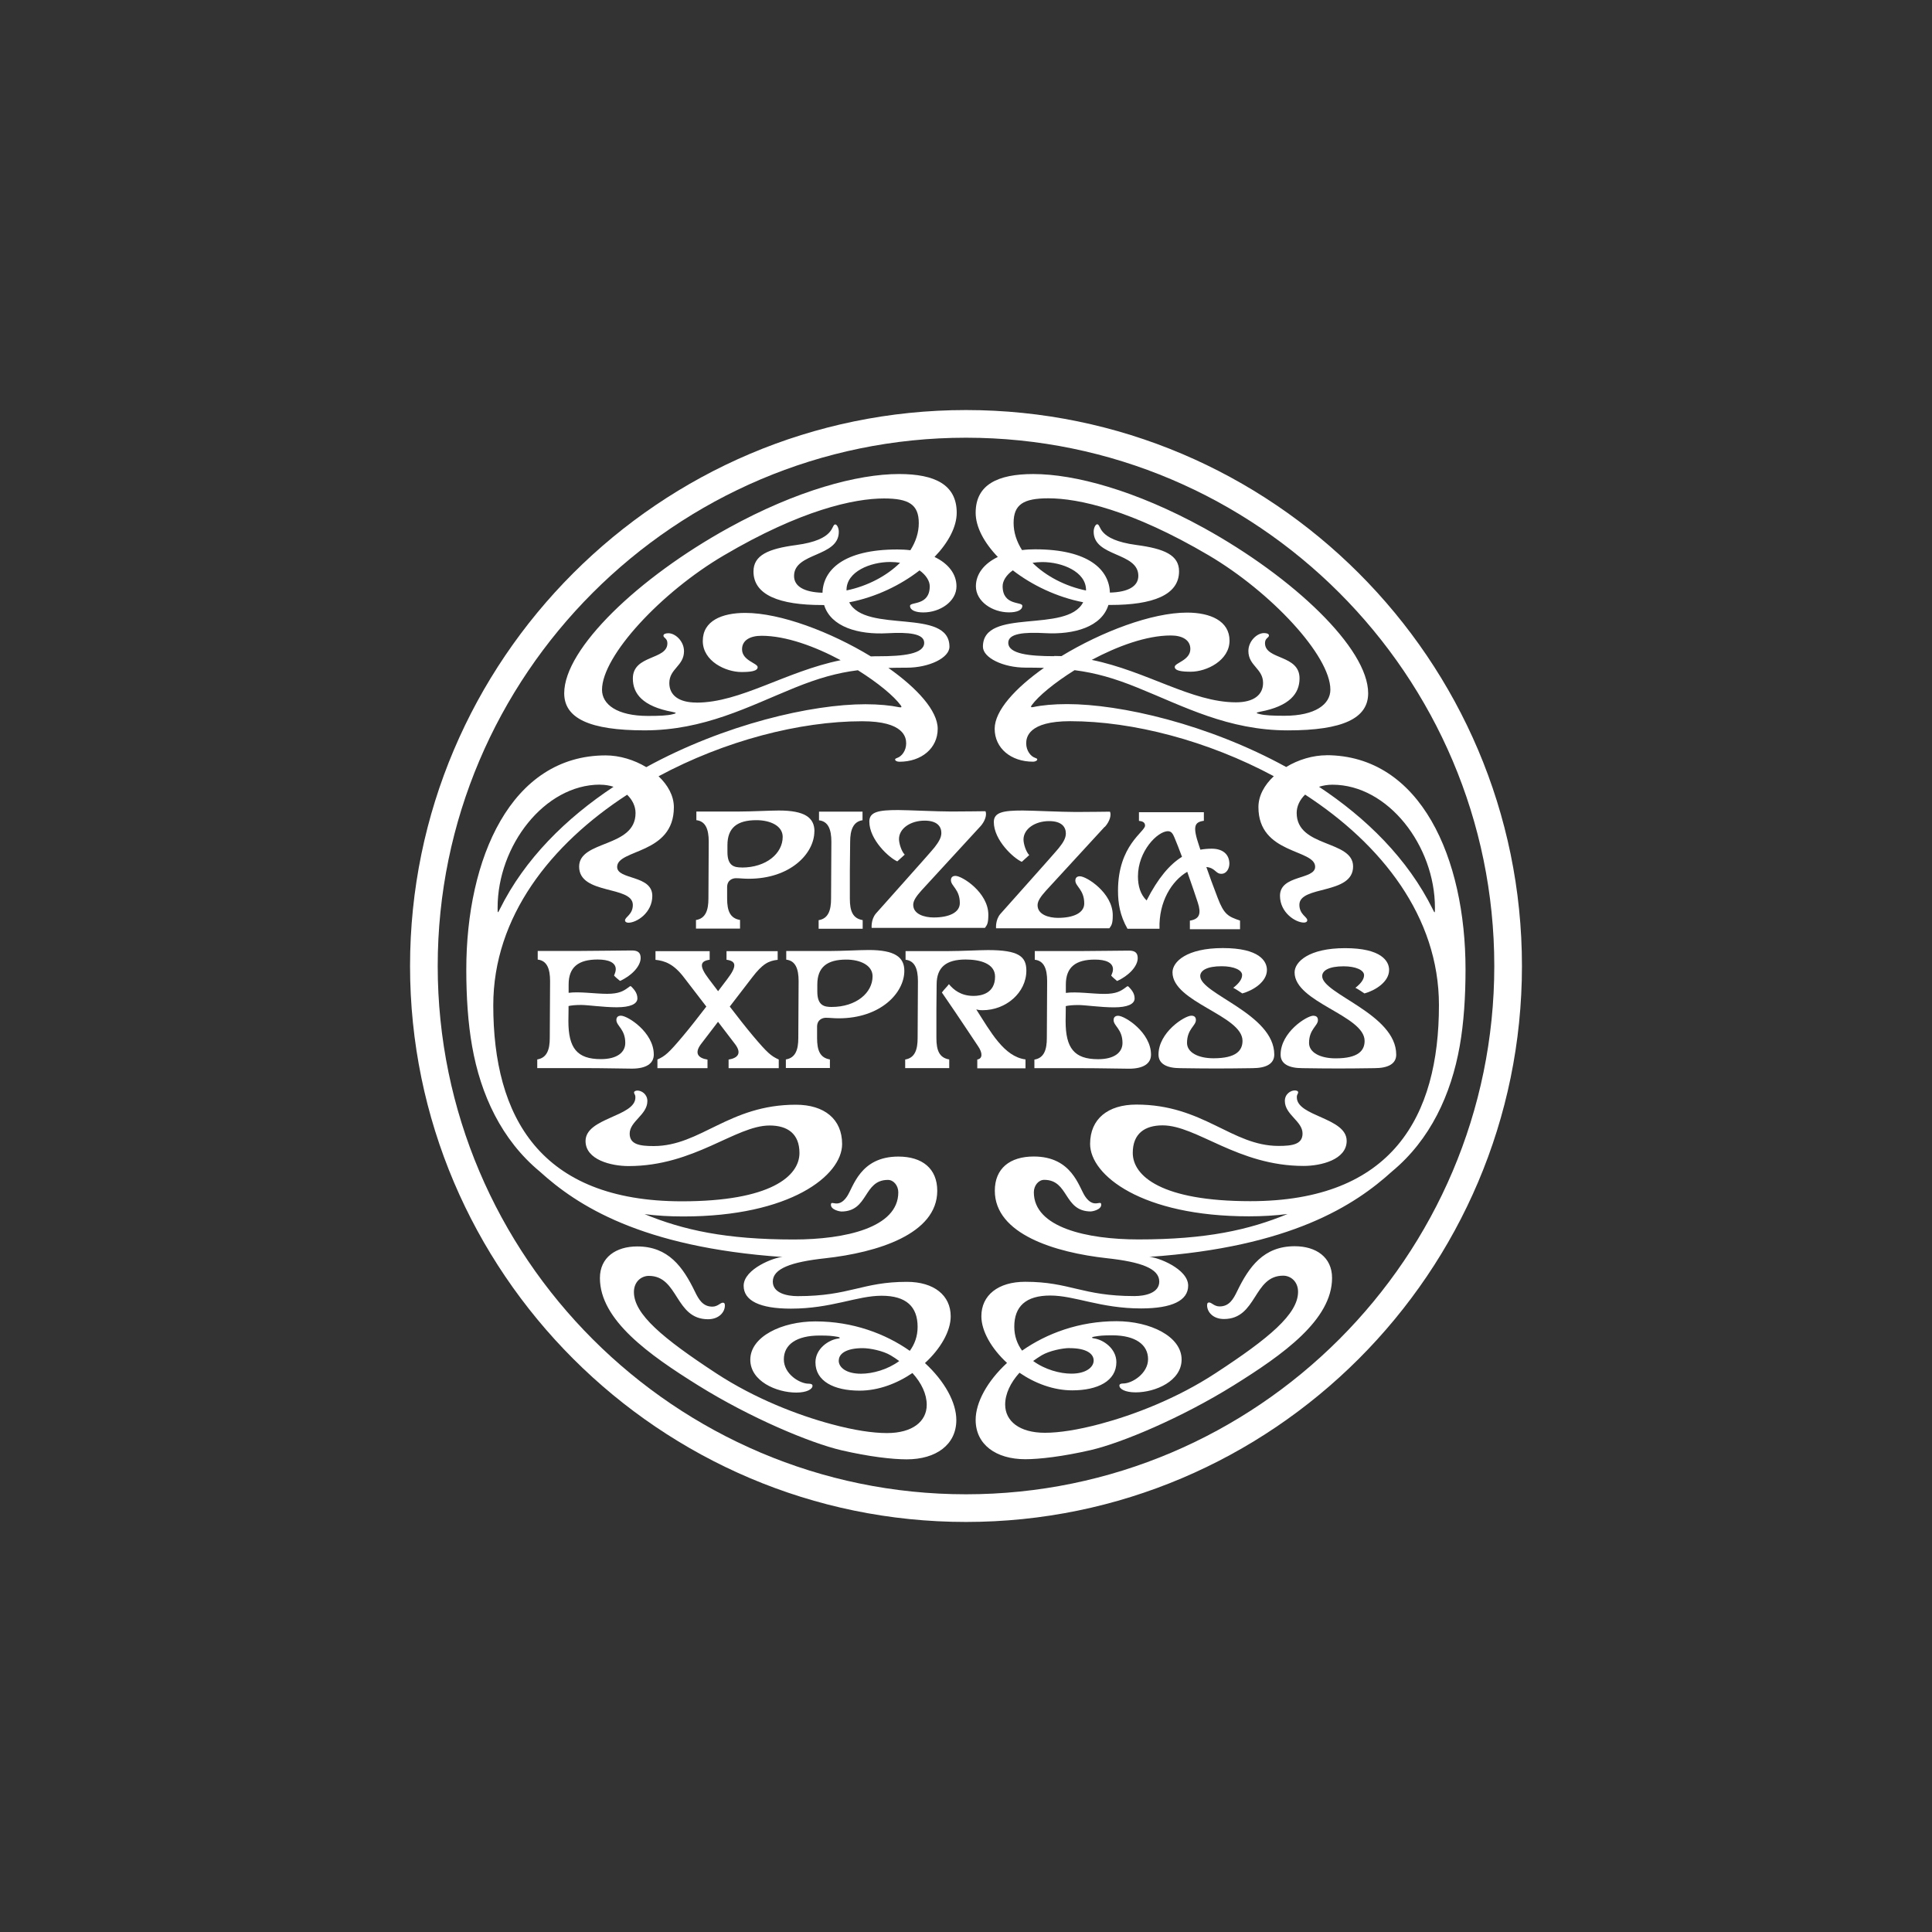 <?xml version="1.0" encoding="UTF-8"?>
<svg id="Artboards" xmlns="http://www.w3.org/2000/svg" viewBox="0 0 250 250"><rect x="0" y="0" width="250" height="250" fill="#333333" stroke="none"/>
  <defs>
    <style>
      .cls-1 {
        fill: #fff;
      }
    </style>
  </defs>
  <path class="cls-1" d="M125,53.06c-39.63,0-71.94,32.32-71.94,71.94s32.32,71.94,71.94,71.94,71.94-32.32,71.94-71.94-32.32-71.94-71.94-71.94M125,193.36c-37.65,0-68.36-30.71-68.36-68.36s30.71-68.36,68.36-68.36,68.36,30.71,68.36,68.36-30.71,68.36-68.36,68.36"/>
  <path class="cls-1" d="M119.7,176.37c2.01-1.85,3.32-4.11,3.32-6.04,0-2.71-2.16-4.46-5.67-4.46-5.81,0-7.35,1.85-14.13,1.85-1.41,0-3.22-.4-3.22-1.88,0-1.68,2.36-2.54,6.78-3.02,6.72-.74,14.5-3.12,14.5-8.73,0-2.89-1.95-4.43-5.03-4.43-4.97,0-5.82,3.95-6.65,5.17-1.14,1.68-2.08.35-2.08,1.07,0,.67,1.2.87,1.34.87,3.56,0,2.82-4.09,6.04-4.09.74,0,1.34.74,1.34,1.61,0,4.57-6.88,6.1-13.53,6.1-8.8,0-14.28-1.22-19.3-3.28,1.57.2,3.24.3,5.01.3,13.86,0,20.55-5.31,20.55-9.37,0-3.23-2.3-5.09-5.99-5.09-8.67,0-12.32,5.35-18.4,5.35-1.81,0-3.1-.21-3.1-1.61,0-1.6,2.29-2.43,2.29-4.21,0-.91-.77-1.36-1.27-1.36-.23,0-.45.08-.45.24,0,.24.17.22.17.65,0,2.5-6.45,2.61-6.45,5.64,0,2.43,3.32,3.24,5.57,3.24,8.52,0,13.84-5.25,18.25-5.25,2.31,0,3.86,1.06,3.86,3.56,0,3-3.75,6.25-15.21,6.25-18.39,0-24.41-10.97-24.41-25.36,0-11.48,7.46-20.85,17.32-27.25.69.66,1.09,1.5,1.09,2.37,0,4.53-7.3,3.47-7.3,6.93,0,3.69,6.95,2.42,6.95,4.96,0,1.24-1.01,1.56-1.01,1.99,0,.22.22.31.44.31,1.07,0,3.09-1.29,3.09-3.47,0-2.74-4.55-2.05-4.55-3.75,0-2.33,7.34-1.58,7.34-7.72,0-1.48-.78-2.88-1.98-4.01,8.53-4.59,18.24-7.12,26.35-7.12,5.42,0,5.69,2.1,5.69,2.87,0,.95-.59,1.68-1.15,1.87-.15.05-.27.11-.28.19-.02.16.21.31.56.31,2.84,0,4.95-1.74,4.95-4.26,0-2.34-2.65-5.25-6.38-7.88.75-.02,1.53-.03,2.37-.03,2.92,0,5.53-1.28,5.53-2.71,0-5.1-10.87-1.65-12.97-5.75,3.43-.66,6.63-2.21,9.1-4.13.85.61,1.32,1.38,1.32,2.05,0,2.57-2.55,1.98-2.55,2.54s.71.85,1.72.85c2.17,0,4.29-1.42,4.29-3.38,0-1.6-1.06-2.95-2.84-3.8,1.79-1.86,2.87-3.9,2.87-5.72,0-3.63-2.83-5.01-7.46-5.01-5.36,0-13.23,2.11-22.04,6.96-5.84,3.22-11.16,7.12-15.02,10.94-3.85,3.82-6.27,7.55-6.27,10.47,0,3.24,3.28,4.8,10.4,4.8,7.72,0,13.5-3.11,19.41-5.51,3.07-1.24,5.49-1.93,8.19-2.27,2.61,1.63,4.69,3.36,5.55,4.55.13.18.14.3-.18.24-1.15-.24-2.67-.39-4.4-.39-6.92,0-18.19,2.57-28.35,8.14-1.56-.94-3.45-1.52-5.25-1.52-12.27,0-18.04,13.36-18.04,27.72,0,3.5.22,6.91.75,9.9,1.1,6.28,3.81,12.13,8.76,16.23,4.79,4.35,13.07,9.79,31.43,11.06-1.01,0-5.05,1.52-5.05,3.72,0,1.93,2.09,2.96,6.11,2.96,5.25,0,8.54-1.67,11.74-1.67s4.66,1.42,4.66,4.03c0,1.23-.39,2.25-1.01,3.1-3.16-2.22-7.38-3.81-12.21-3.81-4.34,0-8.43,1.96-8.43,4.96,0,2.77,3.37,4.25,5.95,4.25,1.37,0,2.1-.44,2.1-.88,0-.19-.19-.27-.51-.27-1.14,0-3.2-1.24-3.2-3.15s1.63-3.08,4.62-3.08c1.24,0,1.59.04,2.36.17.33.06.34.19.05.22-1.2.15-2.94,1.29-2.94,3.08,0,2.44,2.4,3.66,5.71,3.66,2.44,0,4.84-.92,6.84-2.28,1.18,1.3,1.85,2.73,1.85,4.12,0,2.14-1.84,3.65-5.14,3.65-1.84,0-4.26-.36-7.18-1.15-4.29-1.15-9.88-3.28-14.93-6.59-6.89-4.52-10.64-7.63-10.64-10.51,0-1.35.97-2.09,1.93-2.09,3.87,0,3.36,5.61,7.66,5.61,1.39,0,2.18-.89,2.18-1.78,0-.33-.14-.36-.27-.36-.32,0-.65.51-1.35.51-1.24,0-1.77-.94-2.26-1.95-1.54-3.18-3.43-5.84-7.46-5.84-2.75,0-4.83,1.41-4.83,4.09,0,5.44,6.38,9.94,12.68,13.87,6.83,4.26,14.58,7.48,18.55,8.41,3.61.84,6.62,1.18,8.47,1.18,3.78,0,6.42-1.88,6.42-5.09,0-2.26-1.49-5-4.06-7.37M109.54,76.41s0-.05,0-.08c0-2.36,3.08-3.61,5.65-3.61.45,0,.88.04,1.28.1-1.75,1.73-4.26,3.03-6.92,3.58M90.12,90.91c-2.31,0-3.51-.97-3.51-2.52,0-1.87,1.9-2.21,1.9-4.13,0-1.28-1.11-2.32-2.02-2.32-.37,0-.64.1-.64.32,0,.29.51.32.51.98,0,2.19-4.47,1.46-4.47,4.56,0,1.95,1.26,3.6,5.12,4.32.66.12.47.2,0,.31-.64.16-1.64.21-3.17.21-3.99,0-5.94-1.49-5.94-3.38,0-4.4,7.67-12.64,15.76-17.39,9.95-5.86,16.83-7.37,20.73-7.37,3.22,0,4.5.79,4.5,3.19,0,1.24-.4,2.43-1.09,3.51-.54-.07-1.1-.1-1.69-.1-6.96,0-9.59,2.66-9.68,5.6-2.37-.07-3.68-.82-3.68-2.17,0-3.08,5.79-2.41,5.79-5.71,0-.52-.25-.96-.45-.96-.59,0,.13,1.98-5.08,2.67-3.61.48-5.51,1.32-5.51,3.42,0,3.08,3.43,4.34,8.85,4.34.1,0,.19,0,.29,0,.87,2.83,4.42,3.86,8.19,3.65,2.71-.15,4.76.03,4.76,1.24,0,1.45-2.72,1.74-5.96,1.74-.32,0-.63,0-.94.02-5.21-3.17-11.7-5.63-16.25-5.63-3.01,0-5.5,1.01-5.5,3.63s2.96,4.02,5.01,4.02c1.16,0,2.09-.11,2.09-.63s-2.02-.84-2.02-2.31c0-1.17,1.04-1.75,2.53-1.75,3.17,0,6.93,1.39,10.23,3.16-7.12,1.45-12.94,5.49-18.66,5.49M77.65,101.54c.63,0,1.22.1,1.74.27-6.11,4.05-11.48,9.3-14.73,15.87-.26.53-.27.5-.27-.23,0-8,6.05-15.92,13.26-15.92M108.54,176.05c0-.88.95-1.6,3.1-1.6.95,0,2.64.35,3.61.93.39.23.76.48,1.11.74-1.51,1.11-3.45,1.64-4.95,1.64-1.86,0-2.88-.78-2.88-1.7"/>
  <path class="cls-1" d="M171.68,97.73c-1.8,0-3.69.57-5.25,1.52-10.15-5.57-21.43-8.14-28.35-8.14-1.73,0-3.25.14-4.4.39-.32.07-.31-.06-.18-.24.85-1.18,2.94-2.91,5.55-4.54,2.7.35,5.12,1.03,8.19,2.28,5.91,2.39,11.69,5.51,19.41,5.51,7.12,0,10.39-1.56,10.39-4.8,0-2.92-2.41-6.65-6.27-10.47-3.86-3.82-9.18-7.72-15.02-10.94-8.81-4.84-16.68-6.96-22.04-6.96-4.62,0-7.46,1.38-7.46,5.01,0,1.83,1.08,3.86,2.87,5.72-1.77.85-2.84,2.2-2.84,3.79,0,1.96,2.12,3.38,4.29,3.38,1.01,0,1.72-.28,1.72-.85s-2.55.03-2.55-2.54c0-.67.46-1.44,1.32-2.05,2.47,1.91,5.67,3.46,9.1,4.13-2.1,4.09-12.97.64-12.97,5.75,0,1.43,2.61,2.71,5.52,2.71.84,0,1.63.01,2.38.03-3.73,2.63-6.38,5.54-6.38,7.88,0,2.52,2.11,4.26,4.95,4.26.34,0,.58-.16.56-.31-.01-.08-.12-.14-.28-.19-.56-.18-1.15-.92-1.15-1.87,0-.77.27-2.87,5.69-2.87,8.11,0,17.81,2.53,26.35,7.12-1.21,1.13-1.99,2.52-1.99,4,0,6.14,7.34,5.4,7.34,7.72,0,1.7-4.55,1.01-4.55,3.75,0,2.19,2.02,3.47,3.09,3.47.22,0,.44-.08.44-.31,0-.43-1.02-.74-1.02-1.99,0-2.54,6.95-1.27,6.95-4.96,0-3.46-7.3-2.4-7.3-6.93,0-.86.4-1.7,1.09-2.37,9.87,6.41,17.32,15.78,17.32,27.25,0,14.39-6.03,25.36-24.41,25.36-11.46,0-15.21-3.24-15.21-6.25,0-2.49,1.55-3.56,3.86-3.56,4.41,0,9.73,5.25,18.25,5.25,2.25,0,5.57-.81,5.57-3.24,0-3.03-6.45-3.14-6.45-5.64,0-.42.17-.41.17-.65,0-.17-.22-.24-.45-.24-.5,0-1.27.45-1.27,1.36,0,1.78,2.29,2.61,2.29,4.21,0,1.4-1.29,1.61-3.1,1.61-6.08,0-9.73-5.35-18.4-5.35-3.69,0-5.99,1.86-5.99,5.09,0,4.06,6.7,9.37,20.55,9.37,1.77,0,3.43-.1,5-.3-5.02,2.07-10.51,3.29-19.3,3.29-6.65,0-13.53-1.54-13.53-6.1,0-.87.6-1.61,1.34-1.61,3.22,0,2.49,4.09,6.04,4.09.14,0,1.34-.2,1.34-.87,0-.72-.94.6-2.08-1.07-.83-1.22-1.68-5.17-6.65-5.17-3.09,0-5.04,1.54-5.04,4.43,0,5.61,7.78,7.99,14.5,8.73,4.42.48,6.78,1.34,6.78,3.02,0,1.48-1.81,1.88-3.22,1.88-6.78,0-8.33-1.85-14.13-1.85-3.51,0-5.67,1.75-5.67,4.46,0,1.92,1.31,4.19,3.32,6.04-2.57,2.37-4.06,5.12-4.06,7.37,0,3.2,2.64,5.09,6.42,5.09,1.85,0,4.86-.35,8.47-1.18,3.97-.92,11.72-4.15,18.55-8.41,6.3-3.93,12.68-8.43,12.68-13.87,0-2.69-2.08-4.1-4.83-4.1-4.03,0-5.92,2.66-7.46,5.84-.49,1.01-1.02,1.95-2.26,1.95-.7,0-1.03-.51-1.35-.51-.13,0-.27.03-.27.36,0,.89.79,1.78,2.18,1.78,4.29,0,3.78-5.61,7.66-5.61.96,0,1.93.74,1.93,2.09,0,2.88-3.75,6-10.65,10.51-5.04,3.31-10.64,5.43-14.93,6.58-2.92.78-5.34,1.15-7.18,1.15-3.29,0-5.14-1.51-5.14-3.65,0-1.38.68-2.82,1.85-4.12,1.99,1.36,4.39,2.28,6.83,2.28,3.31,0,5.71-1.22,5.71-3.65,0-1.79-1.74-2.94-2.94-3.08-.29-.04-.28-.17.06-.22.77-.13,1.13-.17,2.36-.17,3,0,4.62,1.22,4.62,3.08s-2.07,3.15-3.2,3.15c-.32,0-.51.08-.51.27,0,.44.74.88,2.1.88,2.59,0,5.95-1.48,5.95-4.25,0-3-4.08-4.96-8.43-4.96-4.83,0-9.04,1.59-12.21,3.81-.62-.84-1.01-1.87-1.01-3.1,0-2.61,1.48-4.03,4.66-4.03s6.49,1.67,11.74,1.67c4.01,0,6.1-1.02,6.1-2.95,0-2.2-4.04-3.72-5.05-3.72,18.36-1.26,26.64-6.71,31.43-11.06,4.95-4.1,7.65-9.95,8.76-16.23.53-2.99.75-6.4.75-9.91,0-14.36-5.78-27.72-18.05-27.72M133.6,72.83c.4-.06.82-.1,1.28-.1,2.57,0,5.65,1.25,5.65,3.61,0,.03,0,.05,0,.07-2.67-.55-5.18-1.85-6.92-3.58M136.44,84.91c-3.25,0-5.97-.29-5.97-1.74,0-1.21,2.05-1.39,4.77-1.24,3.77.21,7.32-.82,8.19-3.65.1,0,.19,0,.29,0,5.42,0,8.85-1.27,8.85-4.35,0-2.1-1.9-2.93-5.52-3.41-5.21-.7-4.49-2.68-5.08-2.68-.2,0-.45.45-.45.96,0,3.3,5.78,2.63,5.78,5.71,0,1.36-1.31,2.11-3.68,2.17-.09-2.94-2.72-5.6-9.68-5.6-.59,0-1.15.03-1.69.1-.69-1.09-1.09-2.27-1.09-3.51,0-2.4,1.28-3.19,4.5-3.19,3.9,0,10.78,1.51,20.73,7.37,8.08,4.76,15.76,12.99,15.76,17.39,0,1.89-1.95,3.38-5.94,3.38-1.53,0-2.53-.05-3.17-.21-.46-.11-.65-.18,0-.31,3.85-.72,5.12-2.37,5.12-4.32,0-3.1-4.47-2.37-4.47-4.56,0-.66.51-.69.51-.98,0-.22-.26-.32-.64-.32-.91,0-2.02,1.04-2.02,2.32,0,1.92,1.9,2.27,1.9,4.13,0,1.54-1.2,2.51-3.51,2.51-5.72,0-11.54-4.04-18.66-5.49,3.3-1.76,7.06-3.16,10.23-3.16,1.49,0,2.53.58,2.53,1.75,0,1.47-2.02,1.79-2.02,2.31s.93.63,2.08.63c2.05,0,5.01-1.46,5.01-4.02s-2.49-3.63-5.5-3.63c-4.55,0-11.03,2.46-16.25,5.63-.31-.01-.62-.02-.94-.02M185.41,117.68c-3.25-6.57-8.62-11.83-14.73-15.87.53-.17,1.11-.27,1.74-.27,7.2,0,13.26,7.91,13.26,15.92,0,.73-.01.76-.27.23M138.42,174.45c2.16,0,3.1.72,3.1,1.6s-1.01,1.7-2.88,1.7c-1.5,0-3.44-.53-4.95-1.64.35-.26.72-.5,1.11-.74.97-.57,2.66-.93,3.61-.93"/>
  <path class="cls-1" d="M105.93,119.07v1.11h5.7v-1.12c-1.29-.21-1.66-1.18-1.66-2.77v-3.66s.04-3.71.04-3.71c0-1.48.38-2.61,1.6-2.78v-1.11h-5.63v1.12c1.19.13,1.6,1.18,1.6,2.77l-.04,7.37c0,1.48-.35,2.58-1.61,2.78"/>
  <path class="cls-1" d="M145.89,120.18h4.15c-.11-3.54,1.61-6.21,3.59-7.37.59,1.67,1.13,3.26,1.36,3.97.47,1.44.24,2.15-1.02,2.35v1.11h6.49v-1.12c-1.54-.52-2.07-.78-2.89-2.93-.6-1.55-1.06-2.83-1.47-4,1.17.11,1.18.88,1.94.88.71,0,1.04-.73,1.04-1.31,0-1.13-.77-1.94-2.28-1.94-.5,0-.99.04-1.47.13-.06-.17-.12-.34-.17-.51-.86-2.53-.6-3.06.62-3.23v-1.11h-8.4v1.12c.42.04.79.17.79.61,0,.81-3.5,2.53-3.5,8.42,0,1.63.25,3.22,1.23,4.94M151.16,107.56c.47,0,.65.45.81.81.26.61.61,1.51.98,2.5-1.58.98-3.1,2.74-4.58,5.65-.8-.78-1.12-1.86-1.12-3.12,0-3.26,2.53-5.85,3.91-5.85"/>
  <path class="cls-1" d="M94.28,137.11v1.11h6.49v-1.12c-.99-.45-1.46-.84-3.3-3.02-.92-1.09-2.01-2.49-3.04-3.83,1.17-1.53,2.31-3,2.89-3.76,1.35-1.77,2.13-2.16,3.31-2.29v-1.12h-6.62v1.11c1.22.17,1.43.76.1,2.5-.33.43-.74.97-1.19,1.57-.45-.6-.86-1.14-1.19-1.57-1.32-1.73-1.12-2.33.1-2.5v-1.11h-7.01v1.12c1.19.13,2.35.52,3.69,2.29.59.77,1.72,2.24,2.89,3.76-1.03,1.34-2.12,2.74-3.04,3.83-1.83,2.18-2.3,2.58-3.29,3.02v1.12s6.48,0,6.48,0v-1.11c-1.25-.2-1.7-.84-.87-1.97.29-.39,1.18-1.55,2.23-2.92,1.05,1.37,1.94,2.53,2.23,2.92.84,1.13.38,1.77-.87,1.97"/>
  <path class="cls-1" d="M106.87,131.7c.51,0,.98.07,1.66.07,5.39,0,8.49-3.27,8.49-6.15,0-1.79-1.27-2.69-4.61-2.69-1.09,0-3.52.13-5.04.13h-5.63v1.12c1.19.13,1.6,1.18,1.6,2.77l-.04,7.37c0,1.48-.35,2.57-1.61,2.77v1.11h5.7v-1.11c-1.29-.21-1.66-1.18-1.66-2.77v-1.45c0-.96.74-1.17,1.14-1.17M105.76,127.4c0-2.25,1.26-3.23,3.75-3.23,1.81,0,3.4.74,3.4,2.16,0,2.14-2.12,3.97-5.3,3.97-.94,0-1.85-.17-1.85-1.99v-.9Z"/>
  <path class="cls-1" d="M126.46,137.11v1.13h6.24v-1.15c-2.78-.36-4.5-3.55-6.37-6.47.15.04.4.1.82.1,3.01,0,5.66-2.26,5.66-5.13,0-1.83-1.01-2.65-4.96-2.65-1.09,0-3.53.13-5.04.13h-5.63v1.12c1.19.13,1.6,1.18,1.6,2.77l-.04,7.37c0,1.48-.35,2.57-1.61,2.77v1.11h5.7v-1.12c-1.29-.21-1.66-1.18-1.66-2.77v-3.74s.03-3.19.03-3.19c0-2.25,1.26-3.23,3.75-3.23,1.81,0,3.81.49,3.81,2.22,0,2.14-1.75,2.49-2.78,2.49-1.66,0-2.6-.81-3.19-1.52-.27.37-.57.61-.91,1.08,2.32,3.36,4.08,6.07,4.69,6.96.6.88.58,1.6-.11,1.71"/>
  <path class="cls-1" d="M159.58,127.82c.46.24.7.43,1.17.73,1.41-.39,3.19-1.5,3.19-3.04,0-1.15-1-2.83-5.7-2.83s-6.52,1.78-6.52,3.14c0,3.87,9.06,5.58,9.06,8.86,0,1.23-.78,2.26-3.75,2.26-2,0-3.43-.76-3.43-1.99,0-1.79,1.15-2.21,1.15-2.96,0-.36-.19-.56-.59-.56-.87,0-4.25,2.15-4.25,5.03,0,1.17,1.01,1.76,2.84,1.76,1.12,0,1.55.04,4.65.04s3.53-.04,4.65-.04c1.83,0,2.84-.59,2.84-1.76,0-5.26-9.58-7.85-9.58-10.16,0-.73.89-1.27,2.77-1.27,1.58,0,2.65.49,2.65,1.14,0,.58-.49,1.14-1.12,1.63"/>
  <path class="cls-1" d="M126.85,106.95c.67-.75.86-1.56.67-1.98-.45,0-2.54.04-4.4.04s-5.71-.19-6.9-.19c-2.5,0-3.73.22-3.73,1.49,0,2.35,2.57,4.7,3.62,5.15.33-.31.64-.58.96-.87-.44-.45-.74-1.48-.74-2.01,0-1.38,1.49-2.39,3.32-2.39,1.64,0,2.16.78,2.16,1.6,0,.6-.34,1.16-.89,1.87-.56.71-7,7.88-7.57,8.54-.67.78-.56,1.87-.56,1.87h14.66c.26-.37.44-.53.44-1.7,0-2.88-3.39-5.03-4.25-5.03-.39,0-.59.2-.59.56,0,.76,1.15,1.17,1.15,2.96,0,1.23-1.41,1.86-3.38,1.86-1.18,0-2.65-.41-2.65-1.64,0-.57.45-1.16,1.08-1.87.59-.66,6.67-7.24,7.61-8.28"/>
  <path class="cls-1" d="M142.96,107.01c.67-.75.86-1.57.67-1.98-.45,0-2.54.04-4.4.04s-5.71-.19-6.9-.19c-2.5,0-3.73.22-3.73,1.49,0,2.35,2.57,4.7,3.62,5.15.33-.31.64-.58.96-.87-.44-.46-.74-1.48-.74-2.01,0-1.38,1.49-2.39,3.32-2.39,1.64,0,2.16.78,2.16,1.6,0,.6-.33,1.16-.9,1.87-.56.71-7,7.88-7.57,8.54-.67.78-.56,1.86-.56,1.86h14.66c.26-.37.44-.53.44-1.69,0-2.88-3.39-5.04-4.25-5.04-.39,0-.59.2-.59.56,0,.75,1.15,1.17,1.15,2.96,0,1.23-1.41,1.86-3.39,1.86-1.18,0-2.65-.41-2.65-1.64,0-.57.45-1.16,1.08-1.87.59-.66,6.67-7.24,7.61-8.28"/>
  <path class="cls-1" d="M169.96,131.43c-.87,0-4.25,2.15-4.25,5.04,0,1.17,1.01,1.75,2.83,1.75,1.12,0,1.56.04,4.65.04s3.53-.04,4.65-.04c1.83,0,2.83-.59,2.83-1.75,0-5.27-9.58-7.85-9.58-10.16,0-.73.89-1.27,2.77-1.27,1.58,0,2.65.49,2.65,1.15,0,.58-.49,1.14-1.12,1.63.46.24.7.43,1.17.73,1.41-.39,3.19-1.5,3.19-3.04,0-1.14-1-2.82-5.7-2.82s-6.53,1.78-6.53,3.14c0,3.87,9.06,5.57,9.06,8.86,0,1.23-.78,2.26-3.75,2.26-2,0-3.44-.76-3.44-1.99,0-1.79,1.15-2.21,1.15-2.96,0-.36-.19-.56-.59-.56"/>
  <path class="cls-1" d="M105.39,107.58c0-1.79-1.27-2.7-4.61-2.7-1.09,0-3.53.13-5.04.13h-5.63v1.12c1.19.13,1.6,1.18,1.6,2.77l-.04,7.37c0,1.48-.35,2.58-1.61,2.78v1.11h5.7v-1.12c-1.29-.21-1.67-1.18-1.67-2.77v-1.46c0-.96.74-1.17,1.14-1.17.51,0,.98.07,1.66.07,5.39,0,8.49-3.27,8.49-6.15M95.98,112.25c-.94,0-1.85-.17-1.85-1.99v-.9c0-2.25,1.26-3.23,3.75-3.23,1.81,0,3.4.74,3.4,2.16,0,2.14-2.12,3.97-5.3,3.97"/>
  <path class="cls-1" d="M133.9,123.07v1.12c1.19.13,1.6,1.18,1.6,2.77l-.04,7.37c0,1.48-.35,2.58-1.61,2.78v1.11h5.7c3.09,0,5.43.07,6.55.07,1.83,0,2.84-.65,2.84-1.82,0-2.88-3.39-5.03-4.25-5.03-.39,0-.59.2-.59.56,0,.76,1.15,1.18,1.15,2.96,0,1.23-1.06,2.1-3.16,2.1-3.08,0-4.2-1.43-4.2-4.92l.02-1.54v-.41c.35-.08.85-.14,1.63-.14.88,0,2.89.3,4.61.3s2.67-.41,2.67-1.16-.53-1.24-.77-1.5c-.14-.15-.2-.05-.45.13-.57.42-1.16.79-2.7.79s-3.59-.32-4.98-.13v-1.08c0-2.25,1.27-3.23,3.76-3.23,1.41,0,2.34.39,2.34,1.26,0,.3-.13.58-.23.82.24.26.48.45.76.69,1.47-.65,2.67-1.88,2.67-2.96,0-.67-.34-.97-1.12-.97-1.09,0-5.06.06-6.57.06h-5.63Z"/>
  <path class="cls-1" d="M69.52,137.1v1.11h5.7c3.09,0,5.43.07,6.55.07,1.83,0,2.83-.65,2.83-1.82,0-2.88-3.38-5.03-4.25-5.03-.39,0-.59.2-.59.56,0,.76,1.15,1.18,1.15,2.96,0,1.23-1.06,2.1-3.16,2.1-3.08,0-4.2-1.43-4.2-4.92l.02-1.54v-.41c.35-.08.85-.14,1.63-.14.88,0,2.89.3,4.61.3s2.67-.41,2.67-1.16-.53-1.24-.77-1.5c-.14-.15-.2-.05-.45.13-.57.42-1.16.79-2.7.79s-3.59-.32-4.98-.13v-1.08c0-2.25,1.27-3.23,3.76-3.23,1.41,0,2.34.39,2.34,1.26,0,.3-.13.58-.22.82.24.26.48.45.77.69,1.47-.65,2.67-1.89,2.67-2.97,0-.67-.34-.97-1.12-.97-1.09,0-5.06.06-6.57.06h-5.63v1.12c1.19.13,1.6,1.18,1.6,2.77l-.04,7.37c0,1.48-.35,2.57-1.61,2.78"/>
</svg>